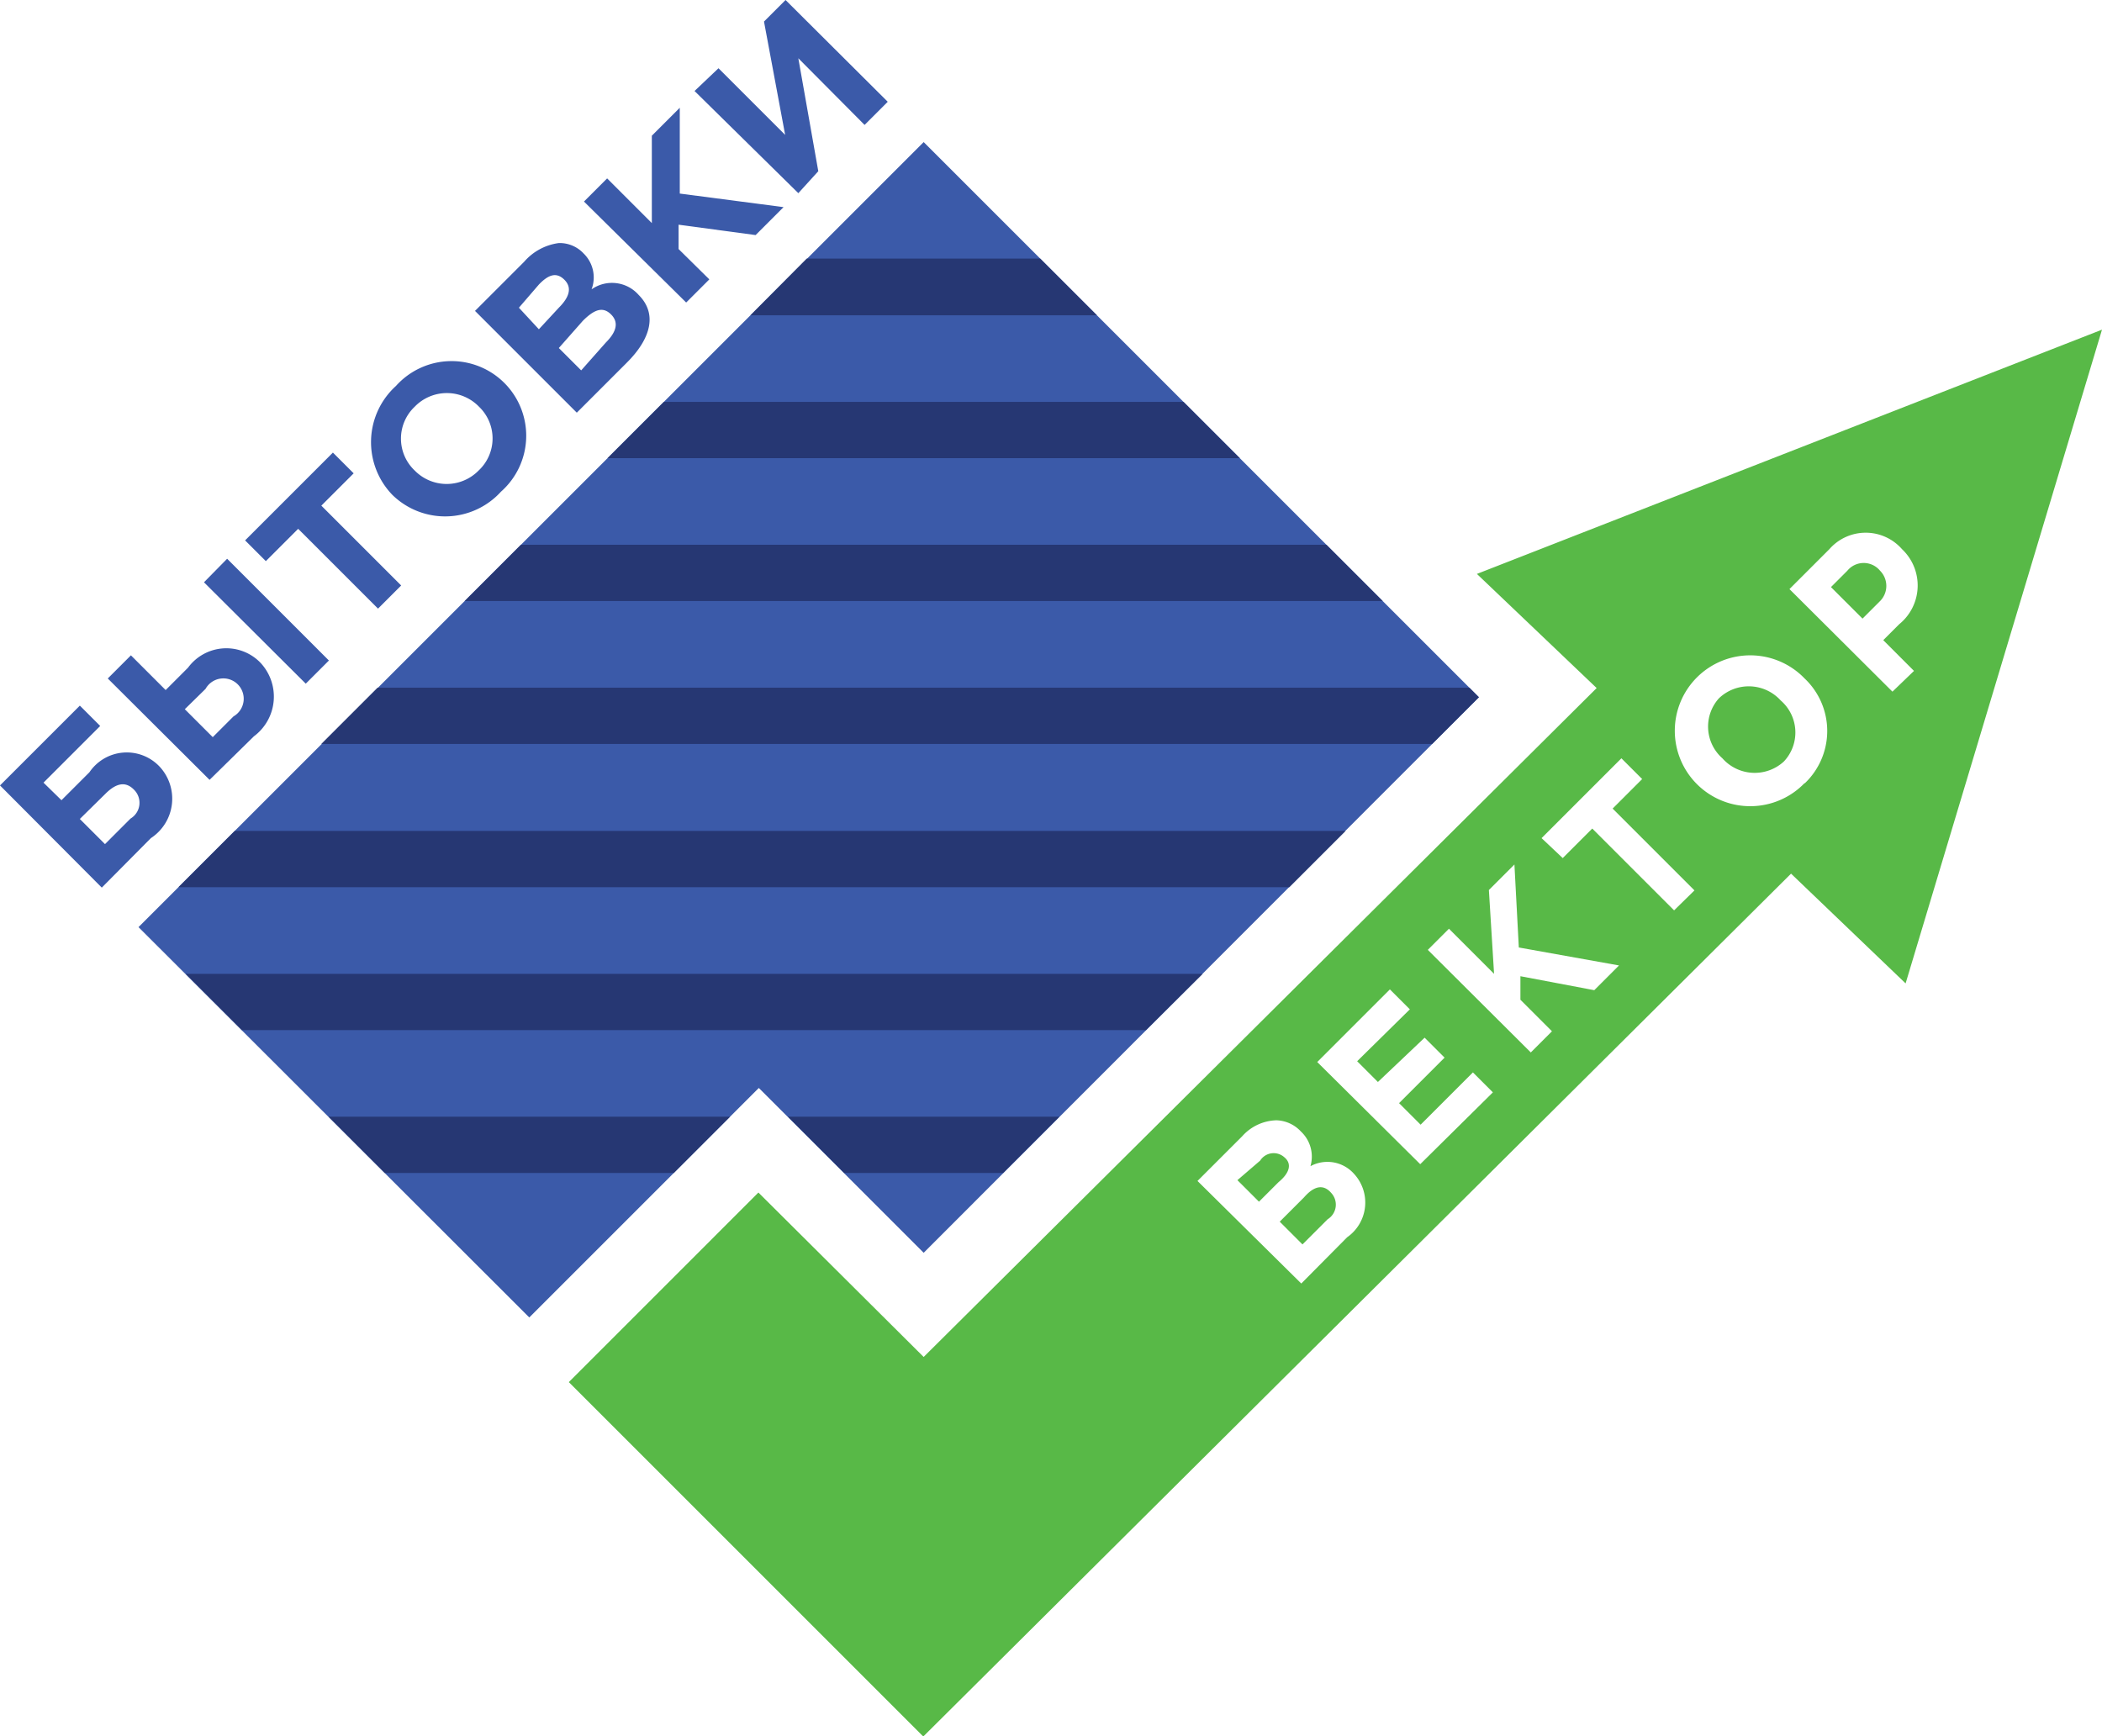 <?xml version="1.0" encoding="UTF-8" standalone="no"?>
<svg
   xmlns:dc="http://purl.org/dc/elements/1.1/"
   xmlns:cc="http://creativecommons.org/ns#"
   xmlns:rdf="http://www.w3.org/1999/02/22-rdf-syntax-ns#"
   xmlns:svg="http://www.w3.org/2000/svg"
   xmlns="http://www.w3.org/2000/svg"
   version="1.1"
   viewBox="0 0 52.66 43.5"
   data-name="Layer 1"
   id="Layer_1">
  <defs
     id="defs4">
    <style
       id="style2">.cls-1{fill:#3b5aa9;}.cls-2{fill:#263773;}.cls-3{fill:#58b947;}</style>
  </defs>
  <title
     id="title6">Бытовки вектор-02-02</title>
  <polygon
     id="polygon8"
     points="19.01 27.26 23.14 31.39 37.05 17.47 23.14 3.56 3.47 23.23 13.26 33.01 19.01 27.26"
     class="cls-1" />
  <polygon
     id="polygon10"
     points="11.64 15.06 34.64 15.06 33.23 13.65 13.05 13.65 11.64 15.06"
     class="cls-2" />
  <polygon
     id="polygon12"
     points="15.22 11.48 31.06 11.48 29.65 10.07 16.63 10.07 15.22 11.48"
     class="cls-2" />
  <polygon
     id="polygon14"
     points="18.8 7.9 27.48 7.9 26.06 6.48 20.21 6.48 18.8 7.9"
     class="cls-2" />
  <path
     id="path16"
     d="M1.54,20.05l0.7-.7A1.13,1.13,0,0,1,4,19.21,1.18,1.18,0,0,1,3.78,21L2.55,22.24,0,19.68l2-2,0.51,0.51L1.09,19.61ZM2,20.52l0.63,0.63,0.64-.64a0.46,0.46,0,0,0,.08-0.73c-0.2-.2-0.43-0.17-0.71.11Z"
     class="cls-1" />
  <path
     id="path18"
     d="M2.7,17l0.58-.58,0.87,0.87,0.56-.56a1.19,1.19,0,0,1,1.8-.14,1.24,1.24,0,0,1-.15,1.86L5.25,19.54Zm1.93,0.77,0.7,0.7,0.52-.52a0.51,0.51,0,1,0-.7-0.69Zm0.48-3.18L5.69,14l2.55,2.55-0.58.58Z"
     class="cls-1" />
  <path
     id="path20"
     d="M7.47,13.25l-0.81.81-0.52-.52,2.2-2.2,0.52,0.52-0.81.81,2,2-0.58.58Z"
     class="cls-1" />
  <path
     id="path22"
     d="M9.83,12.4a1.9,1.9,0,0,1,.09-2.73,1.87,1.87,0,1,1,2.63,2.65A1.89,1.89,0,0,1,9.83,12.4ZM12,10.19a1.12,1.12,0,0,0-1.61,0,1.1,1.1,0,0,0,0,1.6,1.12,1.12,0,0,0,1.6,0A1.1,1.1,0,0,0,12,10.19Z"
     class="cls-1" />
  <path
     id="path24"
     d="M11.9,7.79l1.23-1.23A1.39,1.39,0,0,1,14,6.09a0.82,0.82,0,0,1,.62.26,0.84,0.84,0,0,1,.2.9A0.89,0.89,0,0,1,16,7.39c0.47,0.47.31,1.09-.29,1.69l-1.26,1.26ZM14,7.71c0.26-.26.34-0.5,0.14-0.7s-0.4-.13-0.64.12L13,7.71,13.5,8.25Zm1.18,0.87c0.26-.26.33-0.5,0.13-0.7s-0.41-.14-0.71.16L14,8.72l0.56,0.56Z"
     class="cls-1" />
  <path
     id="path26"
     d="M14.63,5.05l0.58-.58,1.12,1.12,0-2.19,0.7-.7V4.85l2.6,0.34-0.7.7L17,5.63V6.24L17.77,7l-0.58.58Z"
     class="cls-1" />
  <path
     id="path28"
     d="M22.24,2.55l-0.58.58L20,1.46,20.5,4.29,20,4.84,17.4,2.28,18,1.71l1.67,1.67L19.14,0.54,19.68,0Z"
     class="cls-1" />
  <path
     id="path30"
     d="M32.67,30l-0.61.61,0.57,0.57,0.63-.63a0.43,0.43,0,0,0,.09-0.66C33.17,29.68,32.94,29.69,32.67,30Z"
     class="cls-3" />
  <path
     id="path32"
     d="M37,14.38l3,2.86L23.14,34,19,29.88l-4.75,4.75,8.88,8.88L44.87,21.89l2.87,2.75L52.66,8.26ZM33.75,31L32.6,32.16,30,29.59l1.12-1.12a1.19,1.19,0,0,1,.86-0.4,0.87,0.87,0,0,1,.61.28,0.86,0.86,0,0,1,.24.87,0.89,0.89,0,0,1,1.09.19A1.06,1.06,0,0,1,33.75,31Zm1.83-1.83L33,26.61l1.82-1.82,0.5,0.5L34,26.59l0.52,0.52L35.69,26l0.5,0.5-1.14,1.14,0.54,0.54,1.31-1.31,0.5,0.5Zm4.36-4.36-1.85-.35,0,0.59,0.79,0.79-0.53.53-2.58-2.57,0.53-.53,1.13,1.13L37.3,22.3l0.64-.64,0.11,2.08,2.51,0.45Zm2-2-2.05-2.05-0.74.74L38.62,21l2-2,0.52,0.52-0.74.74,2.05,2.05Zm3.27-3.19a1.89,1.89,0,1,1,0-2.62A1.81,1.81,0,0,1,45.21,19.63Zm2.2-2.29-2.58-2.57,1-1a1.21,1.21,0,0,1,1.82,0,1.25,1.25,0,0,1-.07,1.88l-0.4.4,0.77,0.77Z"
     class="cls-3" />
  <path
     id="path34"
     d="M43.06,17.5A1.06,1.06,0,0,0,43.15,19a1.08,1.08,0,0,0,1.54.08,1.06,1.06,0,0,0-.08-1.53A1.08,1.08,0,0,0,43.06,17.5Z"
     class="cls-3" />
  <path
     id="path36"
     d="M47.1,14.3a0.53,0.53,0,0,0-.82,0l-0.41.41,0.79,0.79,0.42-.42A0.54,0.54,0,0,0,47.1,14.3Z"
     class="cls-3" />
  <path
     id="path38"
     d="M32.18,29a0.4,0.4,0,0,0-.61.08L31,29.57l0.54,0.54,0.49-.49C32.31,29.39,32.37,29.16,32.18,29Z"
     class="cls-3" />
  <polygon
     id="polygon40"
     points="21.15 29.39 25.13 29.39 26.54 27.98 19.74 27.98 21.15 29.39"
     class="cls-2" />
  <polygon
     id="polygon42"
     points="16.88 29.39 18.29 27.98 8.23 27.98 9.64 29.39 16.88 29.39"
     class="cls-2" />
  <polygon
     id="polygon44"
     points="30.13 24.4 4.65 24.4 6.06 25.81 28.71 25.81 30.13 24.4"
     class="cls-2" />
  <polygon
     id="polygon46"
     points="33.71 20.82 5.88 20.82 4.47 22.23 32.3 22.23 33.71 20.82"
     class="cls-2" />
  <polygon
     id="polygon48"
     points="37.05 17.47 36.81 17.23 9.46 17.23 8.05 18.64 35.88 18.64 37.05 17.47"
     class="cls-2" />
</svg>
